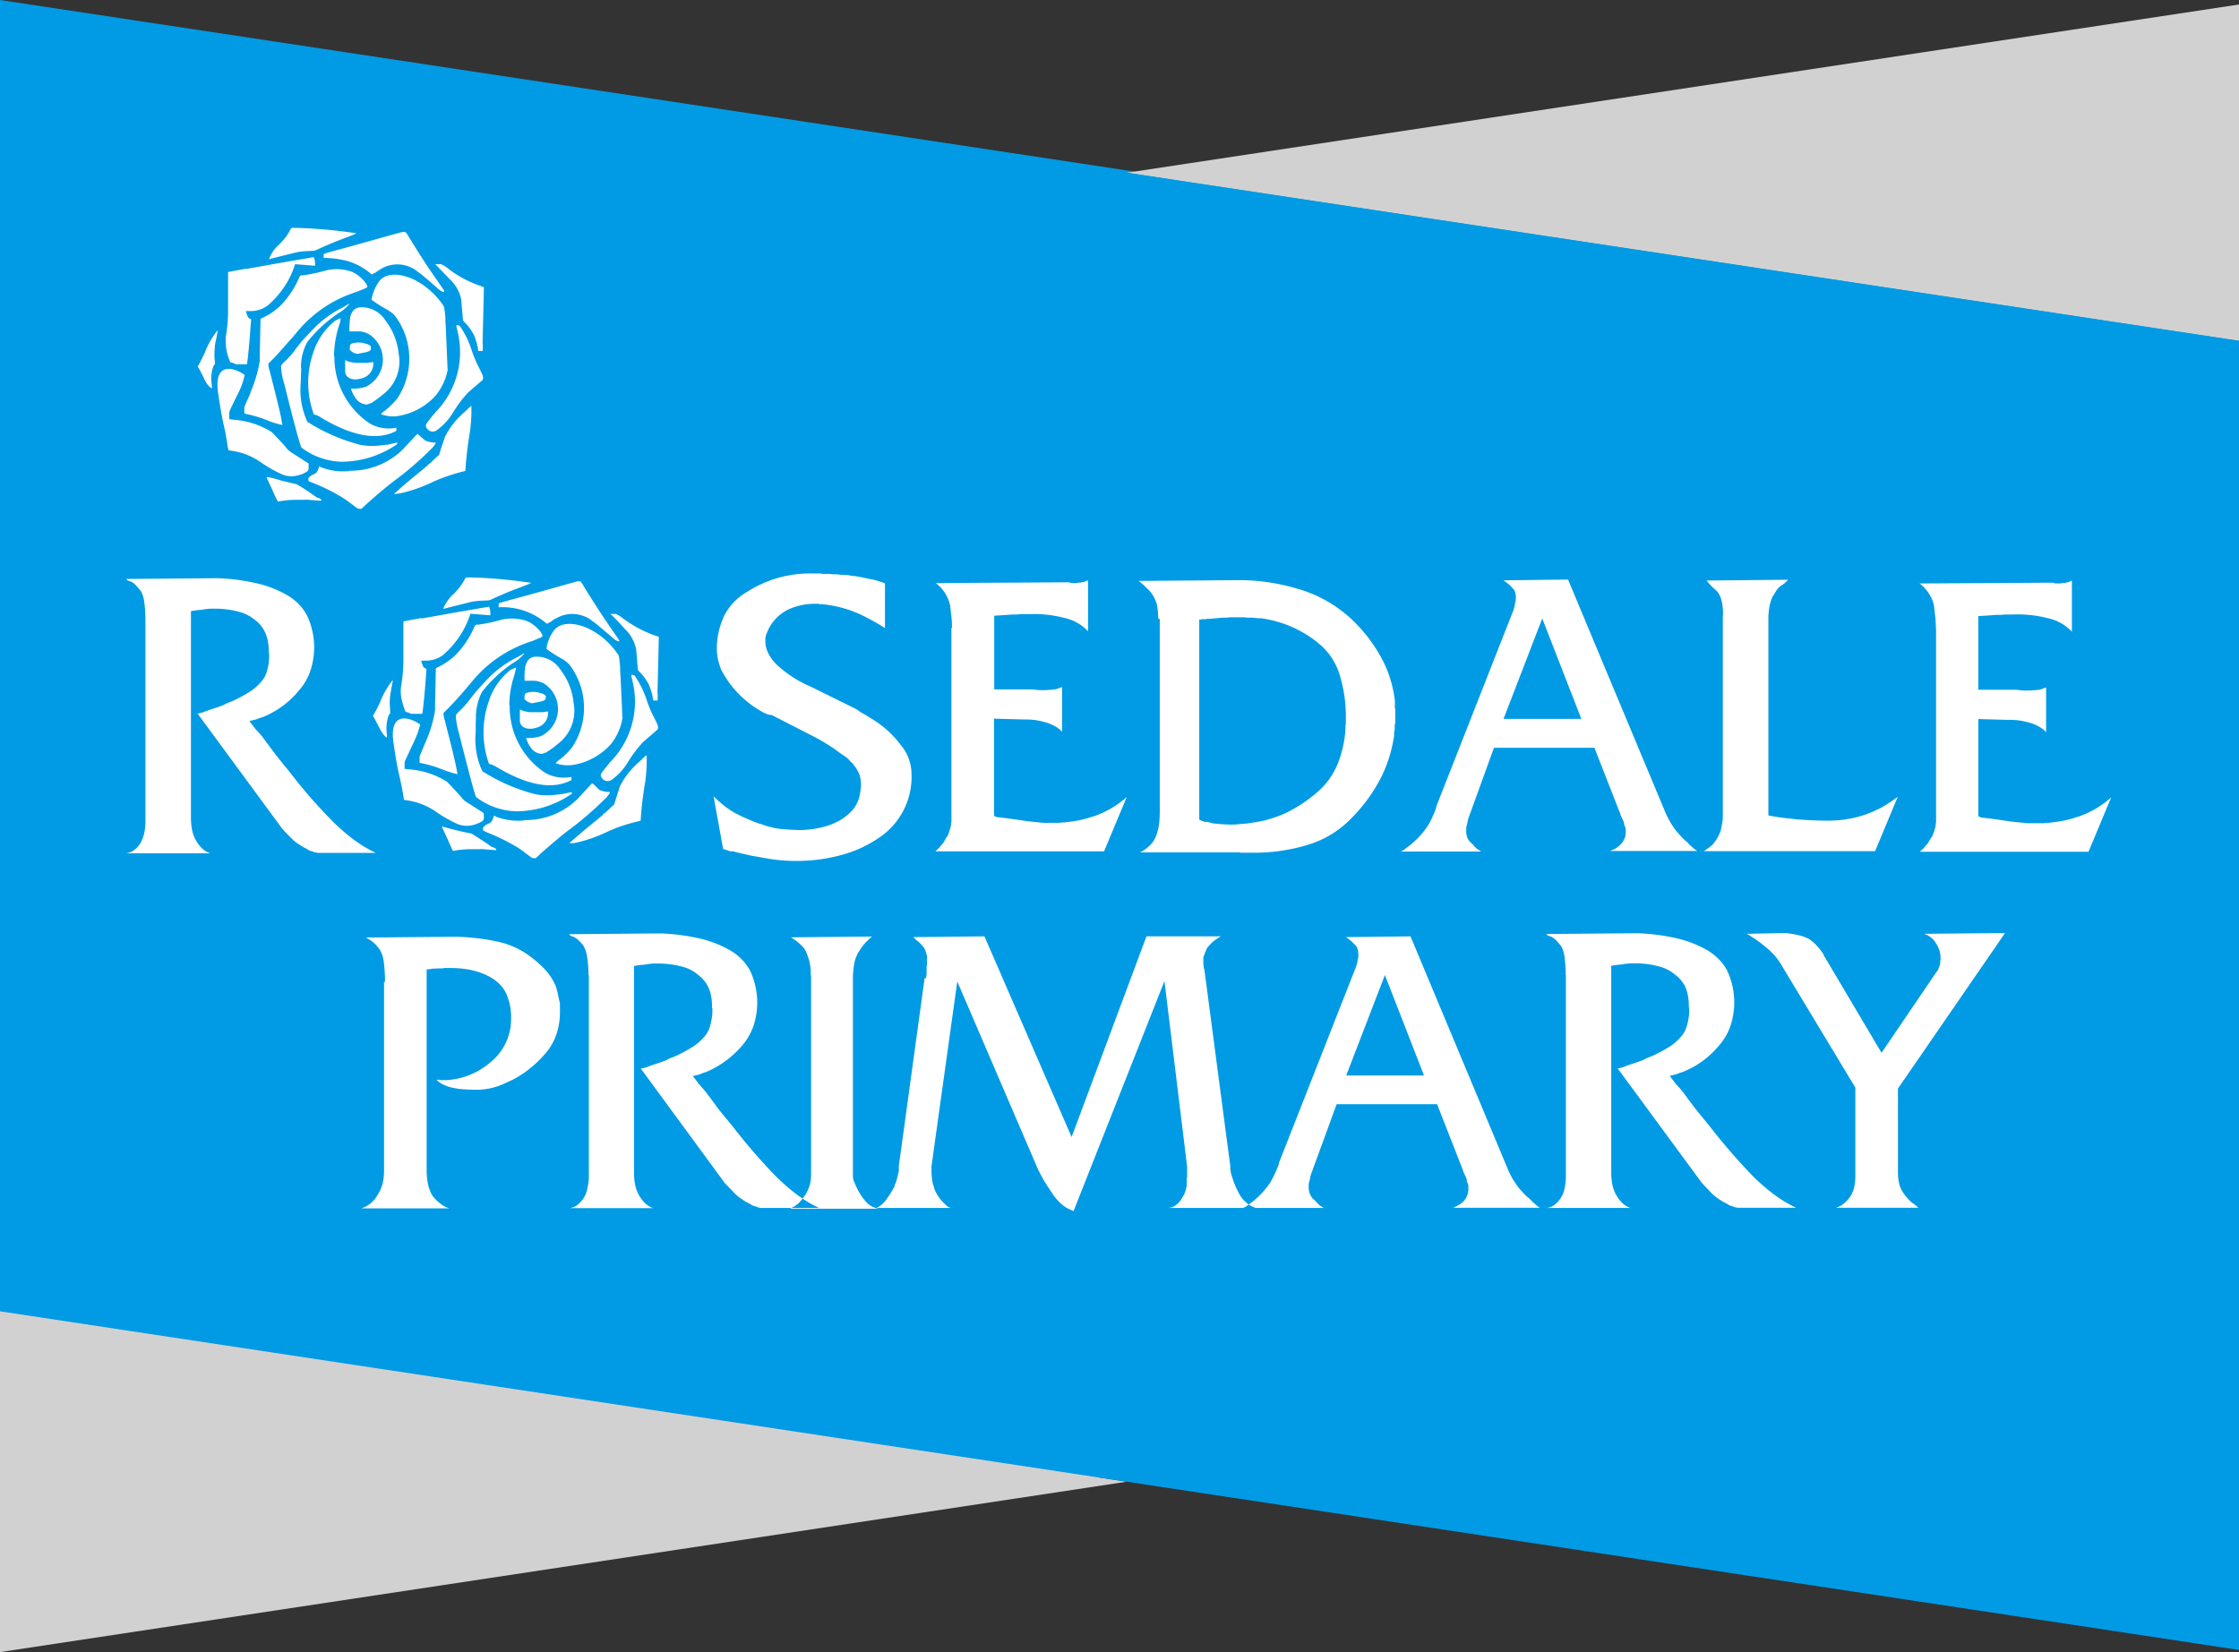<svg xmlns="http://www.w3.org/2000/svg" viewBox="0 0 114.56 84.55"><rect x="0" y="0" width="114.56" height="84.55" fill="#333333" stroke="none"/><path fill="#009be4" fill-rule="evenodd" d="m0 0 114.56 17.33v67L0 67V0Z"/><path fill="#d2d1d1" fill-rule="evenodd" d="M0 67.01v17.22l56.57-8.66L0 67.01Z"/><path fill="#d2d1d1" fill-rule="evenodd" d="M0 67.11v17.44l57.65-8.72L0 67.11ZM114.56.23 57.65 8.84l56.91 8.61V.23Z"/><path fill="#009be4" fill-rule="evenodd" d="m0 .12 114.56 17.32v67L0 67.11v-67Z"/><path fill="#fff" fill-rule="evenodd" d="M37.05 31.52c.26-.51.66-.93 1.16-1.22a5.97 5.97 0 0 1 3.41-.95H42l.07.02h.35l.18.02h.18c.13.01.25.03.39.03s.28.02.41.05c.17.01.33.04.49.07l.47.1c.14.02.28.06.41.1l.33.11v2.29a12 12 0 0 0-1.27-.7 6.13 6.13 0 0 0-1.95-.52h-.09s-.06 0-.09-.02h-.19a3.26 3.26 0 0 0-1.35.29 2.22 2.22 0 0 0-1.01.99l-.07.16-.07.16-.03.16v.16c0 .24.07.47.18.67.14.25.32.47.54.65a6.03 6.03 0 0 0 1.62 1.01l2.31 1.14.23.16.28.16.29.18a5.2 5.2 0 0 1 1.48 1.34c.36.42.55.96.55 1.52a3.74 3.74 0 0 1-1.72 3.26c-.58.39-1.21.67-1.88.85a8.83 8.83 0 0 1-3.81.17l-.79-.14-.79-.18-.09-.03-.06-.01h-.09s-.06 0-.09-.02a.98.98 0 0 1-.16-.05.98.98 0 0 0-.16-.05l-.49-2.7c.18.18.36.34.56.5.19.15.39.28.6.39l.32.16.32.14.31.13c.1.04.2.08.31.1l.25.09c.08.03.17.05.25.06.07.03.15.05.23.06l.25.04.49.04.47.02c.37 0 .74-.04 1.1-.12.32-.07.63-.18.92-.33.26-.14.5-.32.7-.54.18-.2.31-.44.38-.71l.03-.16.03-.16v-.07s0-.05.02-.07v-.15c0-.13-.01-.27-.04-.4a1.14 1.14 0 0 0-.15-.36 1 1 0 0 0-.11-.17c-.04-.06-.09-.11-.12-.17a.75.75 0 0 1-.16-.15.98.98 0 0 0-.18-.17 20.33 20.33 0 0 1-.65-.46 13.25 13.25 0 0 0-.82-.5l-2.34-1.2h-.09a.19.19 0 0 0-.08-.02l-.11-.04-.09-.04-.18-.1a5.17 5.17 0 0 1-2.03-2.12c-.12-.3-.2-.62-.22-.94v-.04c-.02-.62.12-1.23.38-1.79h-.01Zm11.66.62c0-.19-.01-.39-.03-.58l-.07-.6a1.98 1.98 0 0 0-.73-1.12l6.8-.04c.08.03.17.04.25.04.08 0 .17 0 .25-.02l.13-.01.13-.03c.04 0 .07-.01.1-.03a.5.5 0 0 1 .13-.05v2.61a1.97 1.97 0 0 0-.53-.42 2.16 2.16 0 0 0-.69-.27 6.17 6.17 0 0 0-1.79-.19h-.42l-.23.02h-.21l-.45.03-.48.03v3.77h1.98c.16.03.31.04.47.04.14 0 .27 0 .41-.02.11 0 .23-.01.34-.04l.27-.1v2.29c-.09-.1-.2-.19-.32-.26a2.48 2.48 0 0 0-.44-.2c-.18-.05-.36-.1-.55-.13a3.64 3.64 0 0 0-.57-.04h-.1l-1.5-.04v4.97s.08.05.13.06a.5.5 0 0 0 .13.02l.07.01c.02 0 .05.01.07 0l.07.02h.06l.59.08.61.09.6.06c.21.03.41.02.62.02h.4s.06 0 .08-.02h.16l.41-.05.41-.07.39-.1.41-.13a4.97 4.97 0 0 0 1.58-.95l-1.16 2.78h-8.63l.2-.19.17-.21c.03-.03.06-.06.07-.1l.07-.12.06-.1a.36.36 0 0 0 .07-.1l.08-.22.07-.24.03-.25v-9.91Zm13.01 9.91.36.09.4.04.44.02c.15 0 .3 0 .45-.02l.47-.04.5-.08c.17-.03.34-.06.5-.11.48-.13.95-.32 1.38-.57a7.5 7.5 0 0 0 1.25-.9c.41-.37.73-.82.95-1.33.24-.58.38-1.19.42-1.81v-.2s0-.04.02-.05v-.25a7.3 7.3 0 0 0-.32-2.32 3.32 3.32 0 0 0-.95-1.49 5.84 5.84 0 0 0-2.77-1.34 1.58 1.58 0 0 0-.38-.05c-.13 0-.25-.02-.38-.03h-.18c-.07 0-.13 0-.2-.02h-.76a1.1 1.1 0 0 1-.18.02h-.17l-.35.03-.33.03h-.15l-.05.02h-.2l-.06.02h-.07v10.23c.1.06.2.1.32.13Zm-2.46-10.4c0-.21-.02-.42-.05-.63a1.29 1.29 0 0 0-.16-.44 2.2 2.2 0 0 0-.21-.32l-.27-.27-.04-.03-.02-.03-.04-.03c-.02 0-.03-.02-.04-.03l-.08-.07-.09-.07 5.16-.04c1.11 0 2.2.19 3.26.53.9.3 1.73.79 2.43 1.43a7.9 7.9 0 0 1 1.57 2.02c.37.68.6 1.42.69 2.19v.36s0 .04.02.06V37a.5.5 0 0 0-.03.17v.17l-.03.17v.17l-.03.16-.03.16a6.92 6.92 0 0 1-.74 2.04c-.38.68-.85 1.3-1.4 1.85A5.14 5.14 0 0 1 67 43.21a9.5 9.5 0 0 1-2.99.43h-.52l-.09-.02h-5.07c.2-.09.37-.22.52-.37.13-.13.24-.29.3-.47.07-.18.12-.37.15-.57.03-.23.04-.47.04-.7v-9.83Zm21.65 5.14-2-5.14-1.98 5.14h3.98Zm-3.47-5.64s.05-.07.05-.12l.03-.16.03-.13.01-.13c0-.1-.01-.21-.04-.31a.48.48 0 0 0-.15-.22 1.89 1.89 0 0 0-.2-.2l-.24-.18 3.3-.04 4.99 11.94a4.66 4.66 0 0 0 .5.87l.26.3a2.47 2.47 0 0 0 .36.34l.05.06.07.07.07.07c.03.01.06.04.07.06l.07.06.09.07.08.05h-4.46c.14-.05.27-.11.39-.2.09-.07.17-.15.24-.24.05-.08.1-.16.13-.25a.73.73 0 0 0 .04-.25v-.17c0-.06-.03-.12-.05-.17-.01-.03-.03-.05-.03-.08v-.08l-.03-.06c0-.03-.02-.06-.03-.08l-.04-.08-.04-.08-.04-.1a.19.19 0 0 1-.02-.07l-1.32-3.37h-5.14l-1.32 3.64-.04.2-.04.16a.5.5 0 0 0-.02.13v.1c0 .08 0 .16.02.23a.66.66 0 0 0 .18.36l.16.15.08.1.11.1.06.04.07.04.05.04.05.02h-4.15l.09-.03c.03-.02.05-.04.09-.05l.08-.07a4.45 4.45 0 0 0 1.12-1.13c.11-.17.2-.34.28-.53.07-.15.13-.3.18-.46v-.04l3.98-10.13Zm10.72.34c0-.17 0-.33-.03-.5-.01-.12-.04-.23-.07-.35-.03-.08-.06-.16-.11-.24-.04-.08-.1-.14-.16-.2l-.09-.08-.12-.11-.13-.14-.13-.16 4.15-.04-.03.06-.03.02-.04.04-.04.03-.02.03-.04.03c-.02 0-.03.02-.04.03a.16.16 0 0 1-.07.04l-.04.03-.04.03a.87.87 0 0 0-.2.23l-.2.32c-.06.15-.11.3-.14.46-.04.22-.06.43-.06.65v10.06c.28.06.55.1.81.13l.73.08.68.04.64.02c.24 0 .46 0 .67-.02.21-.01.41-.04.61-.08.2-.03.4-.08.6-.14.2-.06.4-.14.6-.22l.33-.15.3-.17.33-.21.32-.23-1.16 2.78h-8.8s.05 0 .07-.02l.06-.04.06-.04.05-.04a.2.2 0 0 0 .06-.04l.07-.06.05-.04.05-.04a2.07 2.07 0 0 0 .44-.76l.07-.37c.02-.11.03-.23.03-.35v-10.3Zm10.89.67c0-.19-.01-.39-.03-.58l-.07-.6c-.04-.21-.13-.4-.24-.58a2.1 2.1 0 0 0-.49-.54l6.8-.04c.08.03.17.04.25.04.08 0 .17 0 .25-.02l.13-.01.13-.03c.04 0 .07-.01.1-.03a.5.5 0 0 1 .13-.05v2.61a2.34 2.34 0 0 0-1.22-.69 6.17 6.17 0 0 0-1.79-.19h-.42l-.23.02h-.21a50.9 50.9 0 0 1-.92.06v3.77h1.98c.16.03.31.04.47.04.14 0 .27 0 .41-.02.11 0 .23-.01.34-.04l.27-.1v2.29c-.09-.1-.2-.19-.32-.26a2.48 2.48 0 0 0-.44-.2c-.18-.05-.36-.1-.55-.13a3.64 3.64 0 0 0-.57-.04h-.1l-1.49-.04v4.97l.12.06a.5.5 0 0 0 .13.02l.07.01c.02 0 .05.01.07 0l.07.02h.06l.59.08.61.09.6.06c.21.03.41.02.62.02h.4s.06 0 .09-.02h.17l.41-.05a5.85 5.85 0 0 0 .8-.17l.41-.13a4.97 4.97 0 0 0 1.58-.95l-1.16 2.78h-8.63l.2-.19.18-.21a.36.36 0 0 0 .07-.1l.07-.12.06-.1a.36.36 0 0 0 .07-.1l.08-.22.07-.24.03-.25v-9.91ZM19.7 50.25c0-.33-.02-.67-.06-1a1.66 1.66 0 0 0-.19-.62 1.77 1.77 0 0 0-.74-.65l4.65-.04c.69.02 1.38.1 2.06.24.52.11 1.02.31 1.47.6.36.24.68.51.98.82.25.26.44.57.58.9l.08.3.06.29.06.27v.44c0 .39-.06.79-.19 1.16-.12.35-.31.67-.55.95a5.75 5.75 0 0 1-1.64 1.33l-.5.23a3.39 3.39 0 0 1-1.28.3c-.34 0-.63-.01-.86-.03-.2-.02-.4-.05-.59-.1a2.05 2.05 0 0 1-.41-.16 1.29 1.29 0 0 1-.3-.22h.17s0 .02.02.02h.29a3.78 3.78 0 0 0 2.29-.92 2.83 2.83 0 0 0 1.05-2.25c.01-.42-.07-.84-.23-1.22a1.81 1.81 0 0 0-.67-.78c-.3-.2-.64-.34-.99-.43-.4-.1-.81-.14-1.22-.14h-.29l-.14.02h-.16l-.16.01h-.14l-.16.03-.16.01v10.25c0 .27.02.53.08.79.05.2.12.39.23.56.11.14.24.27.38.38.14.11.3.2.47.25H18.5a1.48 1.48 0 0 0 .82-.69c.11-.17.2-.36.25-.56.06-.22.08-.45.08-.68v-9.66Zm10.41-.34c0-.31-.02-.62-.07-.93a1.53 1.53 0 0 0-.17-.55c-.07-.11-.16-.2-.25-.29a1.02 1.02 0 0 0-.3-.21l-.05-.01-.07-.03-.03-.01v-.03l-.03-.01-.03-.03 4.66-.04c.65.02 1.3.1 1.94.24.56.12 1.1.32 1.6.6.45.25.83.62 1.07 1.07a3.82 3.82 0 0 1 .16 2.86c-.14.38-.35.73-.62 1.03a4.95 4.95 0 0 1-1.81 1.3.75.75 0 0 0-.16.05l-.17.07-.17.04-.16.04.16.21.16.21.16.18.17.2.34.45.33.45.35.43.37.45a30.4 30.4 0 0 0 2.08 2.42c.35.36.73.7 1.13 1.01.38.29.78.54 1.21.74H38.97c-.07 0-.13-.02-.2-.03a.62.62 0 0 0-.19-.07.5.5 0 0 1-.19-.1l-.2-.1a2.26 2.26 0 0 1-.2-.13c-.16-.1-.3-.21-.43-.35l-.48-.5-4.29-5.85.26-.06.26-.1.24-.08.24-.08.22-.08a.9.9 0 0 0 .22-.11l.21-.08.19-.08c.27-.13.53-.27.79-.43.21-.13.4-.29.56-.47.16-.16.27-.35.34-.57.07-.24.12-.49.13-.74v-.23h-.02v-.12c0-.31-.05-.62-.17-.9a1.7 1.7 0 0 0-.53-.66 2 2 0 0 0-.83-.43c-.37-.1-.75-.15-1.13-.16h-.31c-.11 0-.22.02-.32.03l-.17.03-.17.01-.19.03c-.06 0-.11.02-.17.03v10.57c0 .22.02.43.06.64a1.84 1.84 0 0 0 .5.92c.12.12.27.21.43.26h-4.32a.77.77 0 0 0 .44-.17 1.38 1.38 0 0 0 .51-.87c.04-.19.07-.39.07-.59V49.9Zm11.37 0a2.46 2.46 0 0 0-.19-1.08 1.03 1.03 0 0 0-.3-.46 2.88 2.88 0 0 0-.52-.4l4.15-.04c-.16.13-.3.27-.43.42-.11.14-.21.29-.3.44-.09.18-.16.37-.19.57-.04.25-.06.5-.06.76v10.09s0 .1.02.15c.01.05.03.11.06.16l.07.16a3.17 3.17 0 0 0 .48.78 1.1 1.1 0 0 0 .7.4H40.4s.04 0 .06-.02l.09-.05a1.3 1.3 0 0 0 .4-.31c.09-.1.18-.23.28-.37.09-.15.15-.3.2-.46.05-.19.07-.38.07-.57V49.94Zm5.9.16.03-.23v-.35s0-.07.02-.1V48.92a2.53 2.53 0 0 0-.12-.36 1.21 1.21 0 0 0-.1-.14l-.09-.1-.12-.12a.18.18 0 0 0-.07-.05l-.06-.05-.07-.07-.07-.07 3.64-.04 4.46 10.27 3.83-10.27h3.81c-.12.06-.23.14-.34.22-.09.07-.18.15-.25.24a.69.69 0 0 0-.11.13.31.31 0 0 0-.06.13l-.07.15-.04.13c-.01.03-.03.05-.03.08v.34s0 .07.02.1v.08c0 .03.02.06.03.08l1.33 10.09v.17l.03.13v.06c0 .02.01.05.03.06l.01.07c0 .03.02.05.03.07a4.23 4.23 0 0 0 .42.96c.09.14.21.26.34.37.13.11.28.19.44.24h-4.48a.72.72 0 0 0 .37-.13c.1-.07.19-.15.26-.25l.18-.3c.05-.11.09-.21.11-.33a.7.7 0 0 0 .03-.2v-.27s0-.06.02-.08v-.55l-1.16-9.5-4.65 11.77s-.03 0-.04-.02l-.03-.02h-.03l-.08-.04a1.57 1.57 0 0 1-.43-.27 2.79 2.79 0 0 1-.43-.48l-.4-.61c-.13-.21-.24-.43-.36-.65l-4.15-9.66-1.32 9.46c0 .21 0 .4.02.57.01.15.04.3.09.44.03.13.08.26.15.38.07.13.16.25.25.36l.04.05.06.05c.01.03.03.05.06.06l.05.06.12.1.15.06h-3.81c.1-.04.19-.1.27-.17.09-.07.17-.16.23-.25l.2-.29.18-.3c.03-.05.05-.1.06-.16a.77.77 0 0 1 .07-.16l.04-.14.04-.16.06-.27v-.25l1.32-9.62Zm25.48 4.97-2-5.14-1.98 5.14h3.98Zm-3.47-5.64s.05-.07.05-.12l.03-.16.03-.13v-.13c0-.1-.01-.21-.04-.3a.42.42 0 0 0-.15-.22 1.89 1.89 0 0 0-.2-.2l-.24-.18 3.3-.04 4.99 11.94c.07.17.16.34.25.5l.25.37c.08.11.17.2.26.3.09.1.19.2.29.28.03.01.05.04.07.06l.06.06.07.07.07.07c.03.01.05.04.07.06l.07.06.09.07a.4.4 0 0 0 .09.05h-4.46c.14-.05.27-.12.39-.2a.91.91 0 0 0 .4-.74v-.17a.34.34 0 0 0-.05-.17.69.69 0 0 0-.03-.08v-.09l-.03-.06a.11.11 0 0 0-.03-.08l-.04-.09-.04-.08-.04-.1a.19.19 0 0 1-.02-.07l-1.32-3.37h-5.14l-1.33 3.64-.04.2-.04.16a.5.5 0 0 0-.02.13v.1a.86.86 0 0 0 .2.59l.16.15a.9.9 0 0 1 .09.1l.1.1.07.04.06.04.05.04.05.02h-4.15l.09-.03a.4.4 0 0 1 .09-.05.55.55 0 0 1 .09-.07 4.45 4.45 0 0 0 1.12-1.13 5.48 5.48 0 0 0 .46-.99v-.04l3.98-10.13Zm10.72.5c0-.31-.02-.62-.06-.93a1.53 1.53 0 0 0-.17-.55l-.25-.29a1.02 1.02 0 0 0-.3-.21l-.05-.01c-.03 0-.05-.02-.07-.03l-.03-.01-.01-.03-.03-.01-.03-.03 4.65-.04c.65.02 1.3.1 1.94.24.56.12 1.1.32 1.6.6.45.25.83.62 1.07 1.07a3.82 3.82 0 0 1 .16 2.86c-.13.38-.35.73-.62 1.03a4.61 4.61 0 0 1-1.81 1.3l-.17.05-.16.07-.17.04-.17.04.16.21.16.21.17.18.17.2.33.45.34.45.35.43.37.45a30.4 30.4 0 0 0 2.08 2.42c.35.37.73.7 1.13 1.01.38.29.78.54 1.21.74h-2.95c-.07 0-.13-.02-.2-.03a1.07 1.07 0 0 0-.19-.07.5.5 0 0 1-.19-.1l-.2-.1-.2-.13c-.16-.1-.3-.22-.43-.35l-.47-.5-4.3-5.85c.09-.01.18-.04.26-.06l.26-.1.24-.08.24-.08.22-.08a.9.9 0 0 0 .22-.11l.21-.08.19-.08c.27-.13.53-.27.79-.43.21-.13.4-.29.56-.47.16-.16.27-.35.34-.57.07-.24.12-.49.13-.74v-.23h-.02v-.12c0-.31-.05-.61-.16-.9a1.7 1.7 0 0 0-.53-.66 2.06 2.06 0 0 0-.83-.43c-.37-.1-.75-.15-1.13-.16h-.3l-.33.03-.16.03-.17.01-.19.03c-.06 0-.11.02-.17.03V60c0 .22.02.43.06.64a1.84 1.84 0 0 0 .5.92c.12.12.27.21.43.26h-4.32a.77.77 0 0 0 .44-.17 1.38 1.38 0 0 0 .51-.87c.04-.19.06-.39.06-.59v-10.3h.01Zm14.85 5.81-3.81-6.32a3.19 3.19 0 0 0-.71-.84 6.17 6.17 0 0 0-.48-.38c-.17-.13-.37-.25-.58-.38l1.94-.04c.25.02.5.06.74.12.18.04.36.11.52.2.13.09.26.2.37.32.12.13.23.27.33.42l.04.09.04.08.03.04.03.02v.04c0 .02.02.03.03.04l2.82 4.76 2.82-4.15.05-.05.03-.07.04-.1.04-.1v-.04l.02-.04v-.13s0-.04.02-.06v-.09c0-.14-.02-.28-.06-.42a1.93 1.93 0 0 0-.19-.38 1.07 1.07 0 0 0-.6-.46l4.15-.04-5.48 7.96V60c0 .2.02.4.07.6.04.16.11.32.21.45.08.13.18.24.28.35.09.1.2.18.31.26l.04.03c.02 0 .03.02.04.03l.02.03c.02 0 .03.02.04.03l.04.03h.04-4.26c.16-.05.31-.13.43-.24a1.49 1.49 0 0 0 .5-.8c.04-.19.06-.38.06-.58v-4.51ZM7.44 31.73c0-.31-.02-.62-.06-.93a1.53 1.53 0 0 0-.17-.55l-.25-.29a.98.98 0 0 0-.29-.21l-.05-.01c-.03 0-.05-.02-.07-.03l-.03-.01-.01-.03-.03-.01-.03-.03 4.65-.04c.65.02 1.3.1 1.94.24.56.12 1.1.32 1.6.6.46.25.83.62 1.07 1.07a3.82 3.82 0 0 1 .16 2.86c-.13.38-.35.73-.62 1.03a4.61 4.61 0 0 1-1.81 1.31l-.17.05-.17.07-.17.04-.17.04.16.21.16.21.17.18.17.2.33.45.34.45.34.43c.11.15.25.3.37.45a25.62 25.62 0 0 0 2.09 2.42c.35.37.73.7 1.13 1.01.38.29.78.54 1.21.74H16.29l-.2-.03a.62.62 0 0 0-.19-.07.5.5 0 0 1-.19-.1l-.2-.1-.2-.13c-.16-.1-.3-.21-.43-.35-.15-.15-.31-.31-.47-.5l-4.3-5.85c.09-.01.18-.04.26-.06l.26-.1.24-.08.25-.08.22-.08a.9.9 0 0 0 .22-.11l.21-.08.19-.08c.27-.13.54-.27.79-.43.21-.13.4-.29.56-.47.16-.16.27-.35.34-.57.07-.24.12-.49.12-.74v-.22h-.02v-.12c0-.31-.05-.62-.17-.9a1.6 1.6 0 0 0-.52-.66 2.06 2.06 0 0 0-.83-.43c-.37-.1-.75-.15-1.13-.16h-.31c-.11 0-.21.02-.32.03l-.17.03-.17.01-.19.03c-.06 0-.11.02-.17.03v10.57c0 .22.02.43.06.64a1.84 1.84 0 0 0 .5.92c.12.12.27.21.43.26H6.43a.8.8 0 0 0 .44-.17c.13-.1.24-.22.32-.36.09-.16.15-.33.19-.51.04-.19.06-.39.06-.59V31.72Zm3.4-11.86v-.11l-.01-.11c-.05-.32-.01-.64.1-.94l.07-.08v-.12l-.02-.12c-.02-.27 0-.54.03-.8l.07-.33.06-.33-.02-.01c-.26.33-.47.69-.62 1.08a9.32 9.32 0 0 1-.38.76l.05.09c.04.06.14.24.29.56.07.16.17.3.3.42l.1.06Zm4.95 4.06V23.72l-.89-.57a1.18 1.18 0 0 1-.3-.29c-.06-.08-.67-.73-.7-.75a4.24 4.24 0 0 0-1.96-.63l-.21-.03v-.34l.02-.01v-.02h-.02c.02-.06.16-.36.42-.88.17-.32.29-.66.37-1.01-.43-.32-1.6-.79-1.36.91.09.64.18 1.15.26 1.53.1.42.16.75.2 1.02.01.14.04.27.08.4.6.06 1.17.27 1.66.62.35.24.72.45 1.1.62.29.11.62.11.91 0 .11-.03.21-.08.31-.14.07-.03.11-.11.11-.19v-.02Zm-3.2-10.18-.92.17v1.97c0 .44-.04.88-.11 1.31a2.6 2.6 0 0 0 .23 1.35c.07 0 .13.02.19.05l.09.04h.55l.02-.01.04-.31c.02-.18.07-.66.13-1.46l.04-.52c0-.01 0 0 0 0l-.09-.04c-.06-.03-.12-.15-.18-.38h.25c.31 0 .62-.1.87-.29a4.57 4.57 0 0 0 1.4-2.11l1.02.08v-.12a.71.71 0 0 0-.07-.32l-1.64.28-1.79.32v-.01.02h-.01Zm6.2.94c.04-.12-.32-.57-.76-.77a2.3 2.3 0 0 0-1.49-.04c-.34.09-.68.16-1.03.21h-.1s-.06.03-.08.06l-.04.1a4.7 4.7 0 0 1-1 1.45c-.26.23-.55.43-.87.57l-.09.05-.04 1.93V18.48a6.76 6.76 0 0 1-.47 1.59c0 .04-.07.2-.2.48l-.12.29v.21l.01.12c.38.07.75.18 1.11.32.27.11.54.2.83.26l-.04-.21c-.04-.29-.25-1.14-.61-2.55a1.22 1.22 0 0 1-.07-.38l.07-.07c.24-.23.52-.54.84-.91l.28-.31.07-.08.2-.24a6.44 6.44 0 0 1 3.05-2.06l.1-.04.1-.04.1-.04.09-.04c.1-.04.15-.07.17-.11Zm-5.14 9.71v.06l.28.6.04.1.09.2.05.1.05.1.05.09v.02c.37-.07.74-.1 1.11-.09h.23l.11-.01.78.06v-.01c.01-.05-.03-.09-.13-.13l-.1-.03-.08-.06-.09-.06c-.28-.2-.57-.39-.86-.56l-.1-.02-.71-.17a4.35 4.35 0 0 0-.71-.18Zm.11-11.14h.03l.1-.03 1.21-.3c.2-.05.41-.07.61-.08.37-.01.41-.02.51-.07.4-.19.87-.39 1.43-.6.35-.13.54-.21.57-.23s-.12-.03-.32-.06c-.95-.13-1.9-.21-2.85-.23h-.1s-.06.03-.08.06l-.05.1c-.08.16-.18.3-.3.44l-.22.24a1.9 1.9 0 0 0-.54.77Zm1.64 5.56v-.1c.01-.42.12-.84.32-1.21.45-.58 1-1.08 1.61-1.49.21-.12.39-.28.55-.47l-.01-.01-.36.21c-.62.31-1.18.74-1.64 1.26-.3.3-.57.61-.81.95-.15.19-.31.38-.49.54l-.07.07a.48.48 0 0 0-.12.16c.01.32.07.63.17.93.5 2.03.8 3.11.87 3.24.58.45 1.29.7 2.03.73a5.02 5.02 0 0 0 2.87-.9v-.09a3 3 0 0 1-.32.08l-.21.05c-.02-.03-.07-.03-.06 0l-.22.02c-.35.05-.71.04-1.06-.02a9.5 9.5 0 0 1-2.72-1.18 3.86 3.86 0 0 1-.34-2.01v-.1l.01-.31.01-.31h.02l-.02-.02Zm6.27 3.65-.1-.08-.09-.09-.1-.08h-.04l-.71.76a3.8 3.8 0 0 1-2.64 1.11h-.1l-.09.03h-.11c-.43.02-.85-.05-1.25-.2l-.09-.05h-.02c-.05.2-.12.32-.21.37l-.1.05a.55.55 0 0 0-.25.2v.01l.01-.01v.04s0 .07.02.1l.2.08c.56.22 1.1.49 1.61.81l.26.18v.02h.02l.16.12.08.06.08.06.08.06c.06.02.13.02.2.02a24.9 24.9 0 0 1 1.65-1.41c.7-.51 1.35-1.08 1.96-1.69.17-.19.22-.29.17-.29h-.1a1.65 1.65 0 0 1-.32-.07.28.28 0 0 1-.17-.11Zm-4.24-6.18c-.1.03-.2.08-.29.13a3.45 3.45 0 0 0-1.13 1.68 4.7 4.7 0 0 0 .05 3.11c.14.03.26.08.38.17 1.61.96 2.89 1.18 3.84.67v-.15l-.01-.01c-.45.09-.92.02-1.32-.2a4.06 4.06 0 0 1-1.84-3.45h-.02a5.36 5.36 0 0 1 .24-1.53c.05-.13.08-.26.1-.4Zm5.3-1.35v-.06l-.53-.77c-.34-.48-.79-1.18-1.35-2.1l-.06-.09c-.04-.06-.14-.06-.31-.02l-.4.11-1.71.48-.91.25c-.53.14-.83.23-.9.26v.2c.43 0 .85.06 1.26.17.41.13.78.33 1.11.6l.08.07s.04 0 .08-.03l.05-.03.06-.02.08-.06.27-.17a1.64 1.64 0 0 1 1.83.18c.08.05.24.18.49.39l.08.07.08.07.16.14.08.07.08.07c.17.15.28.22.34.22h.02Zm-5.59 3.79v.03l-.01-.03h.01Zm1.95-.18v-.02l-.3.04h-.52a1.6 1.6 0 0 1-.48-.08l-.1-.05h-.03v.59c.04.37.47.46.85.33a.77.77 0 0 0 .59-.81h-.02Zm-1.19-1.59h.46c.18 0 .36.06.51.14a1.54 1.54 0 0 1-.17 2.7c-.24.07-.49.1-.74.09.05.18.14.36.25.51.13.18.34.3.57.3h.01l.1-.04.1-.03c.21-.13.4-.27.59-.43.65-.48.97-1.29.82-2.09a3.33 3.33 0 0 0-.68-1.71 1.43 1.43 0 0 0-1.32-.67c-.24.03-.4.19-.48.49-.03.24-.05.49-.04.73Zm1.07.93-.01-.05h.01c.04-.11-.04-.2-.26-.25l-.1-.03a1.12 1.12 0 0 0-.63.03.22.22 0 0 0-.07.09.81.81 0 0 0-.01.22c.1.12.24.19.39.21l.1-.02.21-.04c.24-.04.36-.1.37-.16Zm3.93 1.01-.09-2.14-.02-.32v.02-.06c0-.24-.03-.49-.08-.72-.4-.61-.95-1.1-1.61-1.41-.85-.36-1.47-.23-1.72.16a2.2 2.2 0 0 0-.37.91c.25.18.51.35.78.5.15.08.29.19.41.31.94 1.24.99 2.94.13 4.24-.2.25-.43.47-.68.66-.1.07-.16.13-.15.15.29.11.61.14.92.08.73-.13 1.4-.5 1.89-1.06.31-.39.52-.85.6-1.33Zm1.22 1.88h-.03l-.3.29c-.43.36-.78.8-1.03 1.3l-.03.1-.17.5-.03.1-.03.1-.03.1-.38.36-.07.07-.09.05-.06.08-.9.74-.4.34c-.22.2-.35.32-.4.35s.12.02.34-.02a7.6 7.6 0 0 0 1.6-.56c.45-.21.92-.37 1.39-.5l.31-.08c.04-.66.12-1.32.23-1.97.05-.36.08-.72.08-1.08v-.27Zm-2.74.27-.02-.01c-.01-.01-.01 0-.01.01l.02.01h.01Zm1.97-4.35.07.3a4.4 4.4 0 0 1-1.13 4.09l-.07.08-.07.08-.25.32c-.08.11-.12.18-.11.23.04.19.23.32.42.28.05-.01.1-.03.15-.07.34-.25.62-.56.84-.93.22-.36.47-.69.76-1l.08-.07.64-.55c.06-.08.05-.19-.03-.36l-.24-.48a6.07 6.07 0 0 1-.24-.59 7.56 7.56 0 0 0-.26-.69 5.89 5.89 0 0 0-.37-.64.22.22 0 0 0-.08-.05c-.06-.02-.09-.02-.1 0Zm-1.07-3.19v.02l.07.07.65.68c.31.28.53.66.6 1.07l.09 1.05.07.08c.2.2.36.42.49.67.11.26.19.53.22.81h.23v-.36l.01-.01h-.02l.07-2.89-.3-.11A5.73 5.73 0 0 1 23 13.8l-.08-.06c-.1-.09-.22-.16-.35-.22h-.3ZM19.8 37.76v-.11l-.01-.11a2 2 0 0 1 .1-.94l.07-.08v-.24c-.03-.27-.02-.54.02-.8l.06-.33.06-.33-.01-.01c-.26.33-.47.69-.62 1.07a6.39 6.39 0 0 1-.39.76l.06.09.29.55c.07.16.17.3.29.42l.1.06h-.01Zm4.96 4.06-.01-.14v-.07l-.89-.57a1 1 0 0 1-.29-.29h-.01c-.06-.08-.67-.73-.7-.75a4.24 4.24 0 0 0-1.96-.63.91.91 0 0 1-.2-.03V39l.02-.01v-.02h-.01l.41-.88c.16-.32.29-.66.38-1.01-.43-.32-1.6-.79-1.37.91.09.64.18 1.15.26 1.53a16.1 16.1 0 0 1 .28 1.42c.6.06 1.17.27 1.66.62.35.24.72.45 1.1.62.3.11.62.11.91 0 .11-.04.21-.08.31-.14a.21.21 0 0 0 .11-.19Zm-3.2-10.19-.92.17v1.97c0 .44-.04.88-.11 1.32-.04.23-.03.47.02.7.05.22.11.44.21.65.07 0 .13.02.19.05l.09.04h.55l.02-.01.04-.31a42.51 42.51 0 0 0 .17-1.98c0-.01 0 0 0 0l-.09-.04c-.06-.02-.12-.15-.18-.38h.25c.31 0 .62-.1.87-.29a4.65 4.65 0 0 0 1.4-2.11l1.02.08v-.12a.71.71 0 0 0-.07-.32l-1.64.28-1.79.32h-.02Zm6.2.94c.03-.12-.32-.57-.76-.77a2.34 2.34 0 0 0-1.5-.04c-.34.09-.68.16-1.03.21h-.1l-.08.06-.04.1a4.7 4.7 0 0 1-1 1.45c-.26.23-.55.43-.86.57l-.09.05-.04 1.93v.22a6.32 6.32 0 0 1-.47 1.59l-.2.48-.12.29V39.04c.38.07.76.18 1.12.32.27.11.54.2.82.26l-.04-.2c-.04-.29-.25-1.14-.61-2.55a1.22 1.22 0 0 1-.07-.38l.07-.07a17.19 17.19 0 0 0 1.12-1.22l.07-.08.2-.24a6.44 6.44 0 0 1 3.05-2.06l.1-.04.09-.04.1-.04.1-.04c.1-.04.15-.07.17-.11Zm-5.14 9.71v.06l.28.6.04.1.09.2.05.1.04.1.05.09v.02c.36-.07.73-.1 1.1-.09h.23l.11-.01.78.06v-.01c0-.05-.04-.09-.14-.13l-.1-.03-.08-.06-.08-.06c-.52-.35-.81-.53-.87-.56l-.1-.02a17.26 17.26 0 0 1-1.42-.35Zm.09-11.13h.03l.1-.03 1.2-.3c.2-.05.41-.07.61-.08.38-.01.41-.02.51-.07.4-.19.87-.39 1.43-.6.35-.13.54-.21.57-.23s-.12-.03-.32-.06c-.94-.13-1.89-.21-2.85-.23h-.11s-.06.03-.08.06l-.05.09c-.09.16-.19.3-.3.44l-.22.24c-.24.21-.43.47-.55.77Zm1.64 5.56v-.1c.02-.42.12-.84.32-1.21.45-.58 1-1.08 1.61-1.49.21-.12.4-.28.55-.47l-.01-.01-.36.21c-.63.31-1.19.74-1.65 1.26-.29.3-.57.62-.81.95-.15.19-.31.37-.49.54l-.07.07a.48.48 0 0 0-.12.16c.02.31.08.63.17.93.51 2.03.8 3.11.87 3.24.58.45 1.29.7 2.03.73a5.02 5.02 0 0 0 2.87-.9v-.08l-.32.06-.21.05c-.02-.03-.06-.03-.06 0l-.21.02c-.35.05-.71.04-1.06-.02a9.5 9.5 0 0 1-2.72-1.18 3.9 3.9 0 0 1-.34-2.02V37.04l.01-.31h.02l-.02-.02Zm6.27 3.65-.1-.08-.09-.09-.1-.09h-.04c-.02 0-.25.26-.71.76a3.8 3.8 0 0 1-2.64 1.11h-.1l-.09.03h-.1c-.43.02-.86-.05-1.26-.2l-.09-.05h-.03c-.05.2-.12.32-.21.37l-.1.05a.55.55 0 0 0-.25.2v.01-.01.04s0 .07.02.1l.19.09c.56.22 1.1.49 1.61.8l.26.18v.02h.02l.16.12.08.06.08.06.08.06c.06.02.13.02.2.02l.3-.28c.61-.53 1.06-.91 1.35-1.13.7-.51 1.35-1.08 1.96-1.69.17-.19.22-.29.17-.29h-.11a1.65 1.65 0 0 1-.32-.07.28.28 0 0 1-.17-.11Zm-4.23-6.19c-.1.03-.2.08-.29.13a3.37 3.37 0 0 0-1.12 1.68 4.8 4.8 0 0 0 .04 3.11c.14.03.26.09.38.16 1.61.96 2.89 1.18 3.84.67v-.15l-.01-.01c-.45.09-.92.02-1.32-.2a4.03 4.03 0 0 1-1.83-3.45h-.02a4.79 4.79 0 0 1 .25-1.53l.1-.4Zm5.29-1.35v-.06l-.53-.77a45.7 45.7 0 0 1-1.35-2.1l-.06-.09c-.03-.06-.14-.07-.3-.02l-.4.11-1.71.48-.91.25c-.53.14-.83.23-.9.26l-.01.2h.01a3.42 3.42 0 0 1 2.37.77l.08.07s.04 0 .08-.03l.05-.03.06-.02.07-.06c.09-.06.18-.12.27-.16a1.64 1.64 0 0 1 1.83.18c.08.05.24.18.49.39l.08.07.08.07.16.13.08.07.08.07c.17.15.29.22.34.22h.02Zm-5.59 3.79v.03-.03h.01Zm1.95-.18v-.02l-.3.04h-.52a1.6 1.6 0 0 1-.48-.08l-.11-.05h-.03v.59c.04.37.47.46.85.33a.77.77 0 0 0 .59-.81Zm-1.19-1.59h.46c.18 0 .36.06.52.14a1.54 1.54 0 0 1-.17 2.7c-.24.07-.49.1-.74.09.05.18.14.36.25.51.13.18.34.3.57.3h.01l.09-.04.1-.03c.21-.13.41-.27.59-.43.65-.48.97-1.29.82-2.09a3.32 3.32 0 0 0-.67-1.71 1.44 1.44 0 0 0-1.32-.67c-.25.03-.4.19-.48.49-.04.24-.05.49-.04.74Zm1.07.93-.01-.05h.01c.04-.11-.05-.2-.27-.25l-.1-.03a1.12 1.12 0 0 0-.63.03.22.22 0 0 0-.07.09.81.81 0 0 0-.01.22c.1.12.24.19.39.21l.1-.02.21-.04c.24-.04.36-.1.37-.16Zm3.92 1.01c.01-.17-.09-2.1-.09-2.14l-.02-.32v.02-.06c0-.24-.03-.49-.07-.73-.4-.61-.95-1.1-1.61-1.41-.85-.36-1.47-.23-1.73.16a2 2 0 0 0-.36.91c.25.18.51.35.78.5.15.08.29.19.4.31.94 1.24.99 2.94.13 4.23-.2.25-.43.47-.68.66-.1.07-.15.13-.15.15.29.11.61.13.92.08.73-.13 1.4-.5 1.9-1.06.31-.39.51-.85.59-1.34h-.01Zm1.23 1.89h-.03l-.3.29c-.43.36-.78.8-1.03 1.3l-.03.1-.16.5-.03.1-.03.1-.03.1-.38.36-.07.07-.09.05-.06.08-.9.74-.4.34-.4.35s.12.02.34-.02a7.6 7.6 0 0 0 1.6-.56c.45-.21.92-.37 1.4-.49l.31-.08c.04-.66.12-1.32.23-1.97.05-.36.08-.72.08-1.08v-.27Zm-2.74.27-.02-.01v.01h.02Zm1.97-4.35.07.3a4.4 4.4 0 0 1-1.13 4.09l-.07.08-.06.08-.26.32c-.08.11-.12.18-.11.23a.36.36 0 0 0 .57.21c.34-.25.62-.56.84-.93.22-.36.47-.69.76-1l.08-.07.64-.55c.06-.08.05-.19-.03-.36l-.24-.48a6.07 6.07 0 0 1-.24-.59 5.17 5.17 0 0 0-.63-1.32.22.22 0 0 0-.08-.05c-.06-.02-.09-.02-.1 0Zm-1.07-3.19v.02l.07.06s.51.51.65.69c.31.28.52.66.6 1.07l.09 1.05.07.08c.2.2.36.42.49.67.11.26.19.53.22.81h.23v-.36l.01-.01h-.02l.07-2.89-.29-.1a5.96 5.96 0 0 1-1.47-.79l-.09-.06c-.1-.09-.22-.16-.35-.22h-.3Z"/></svg>
